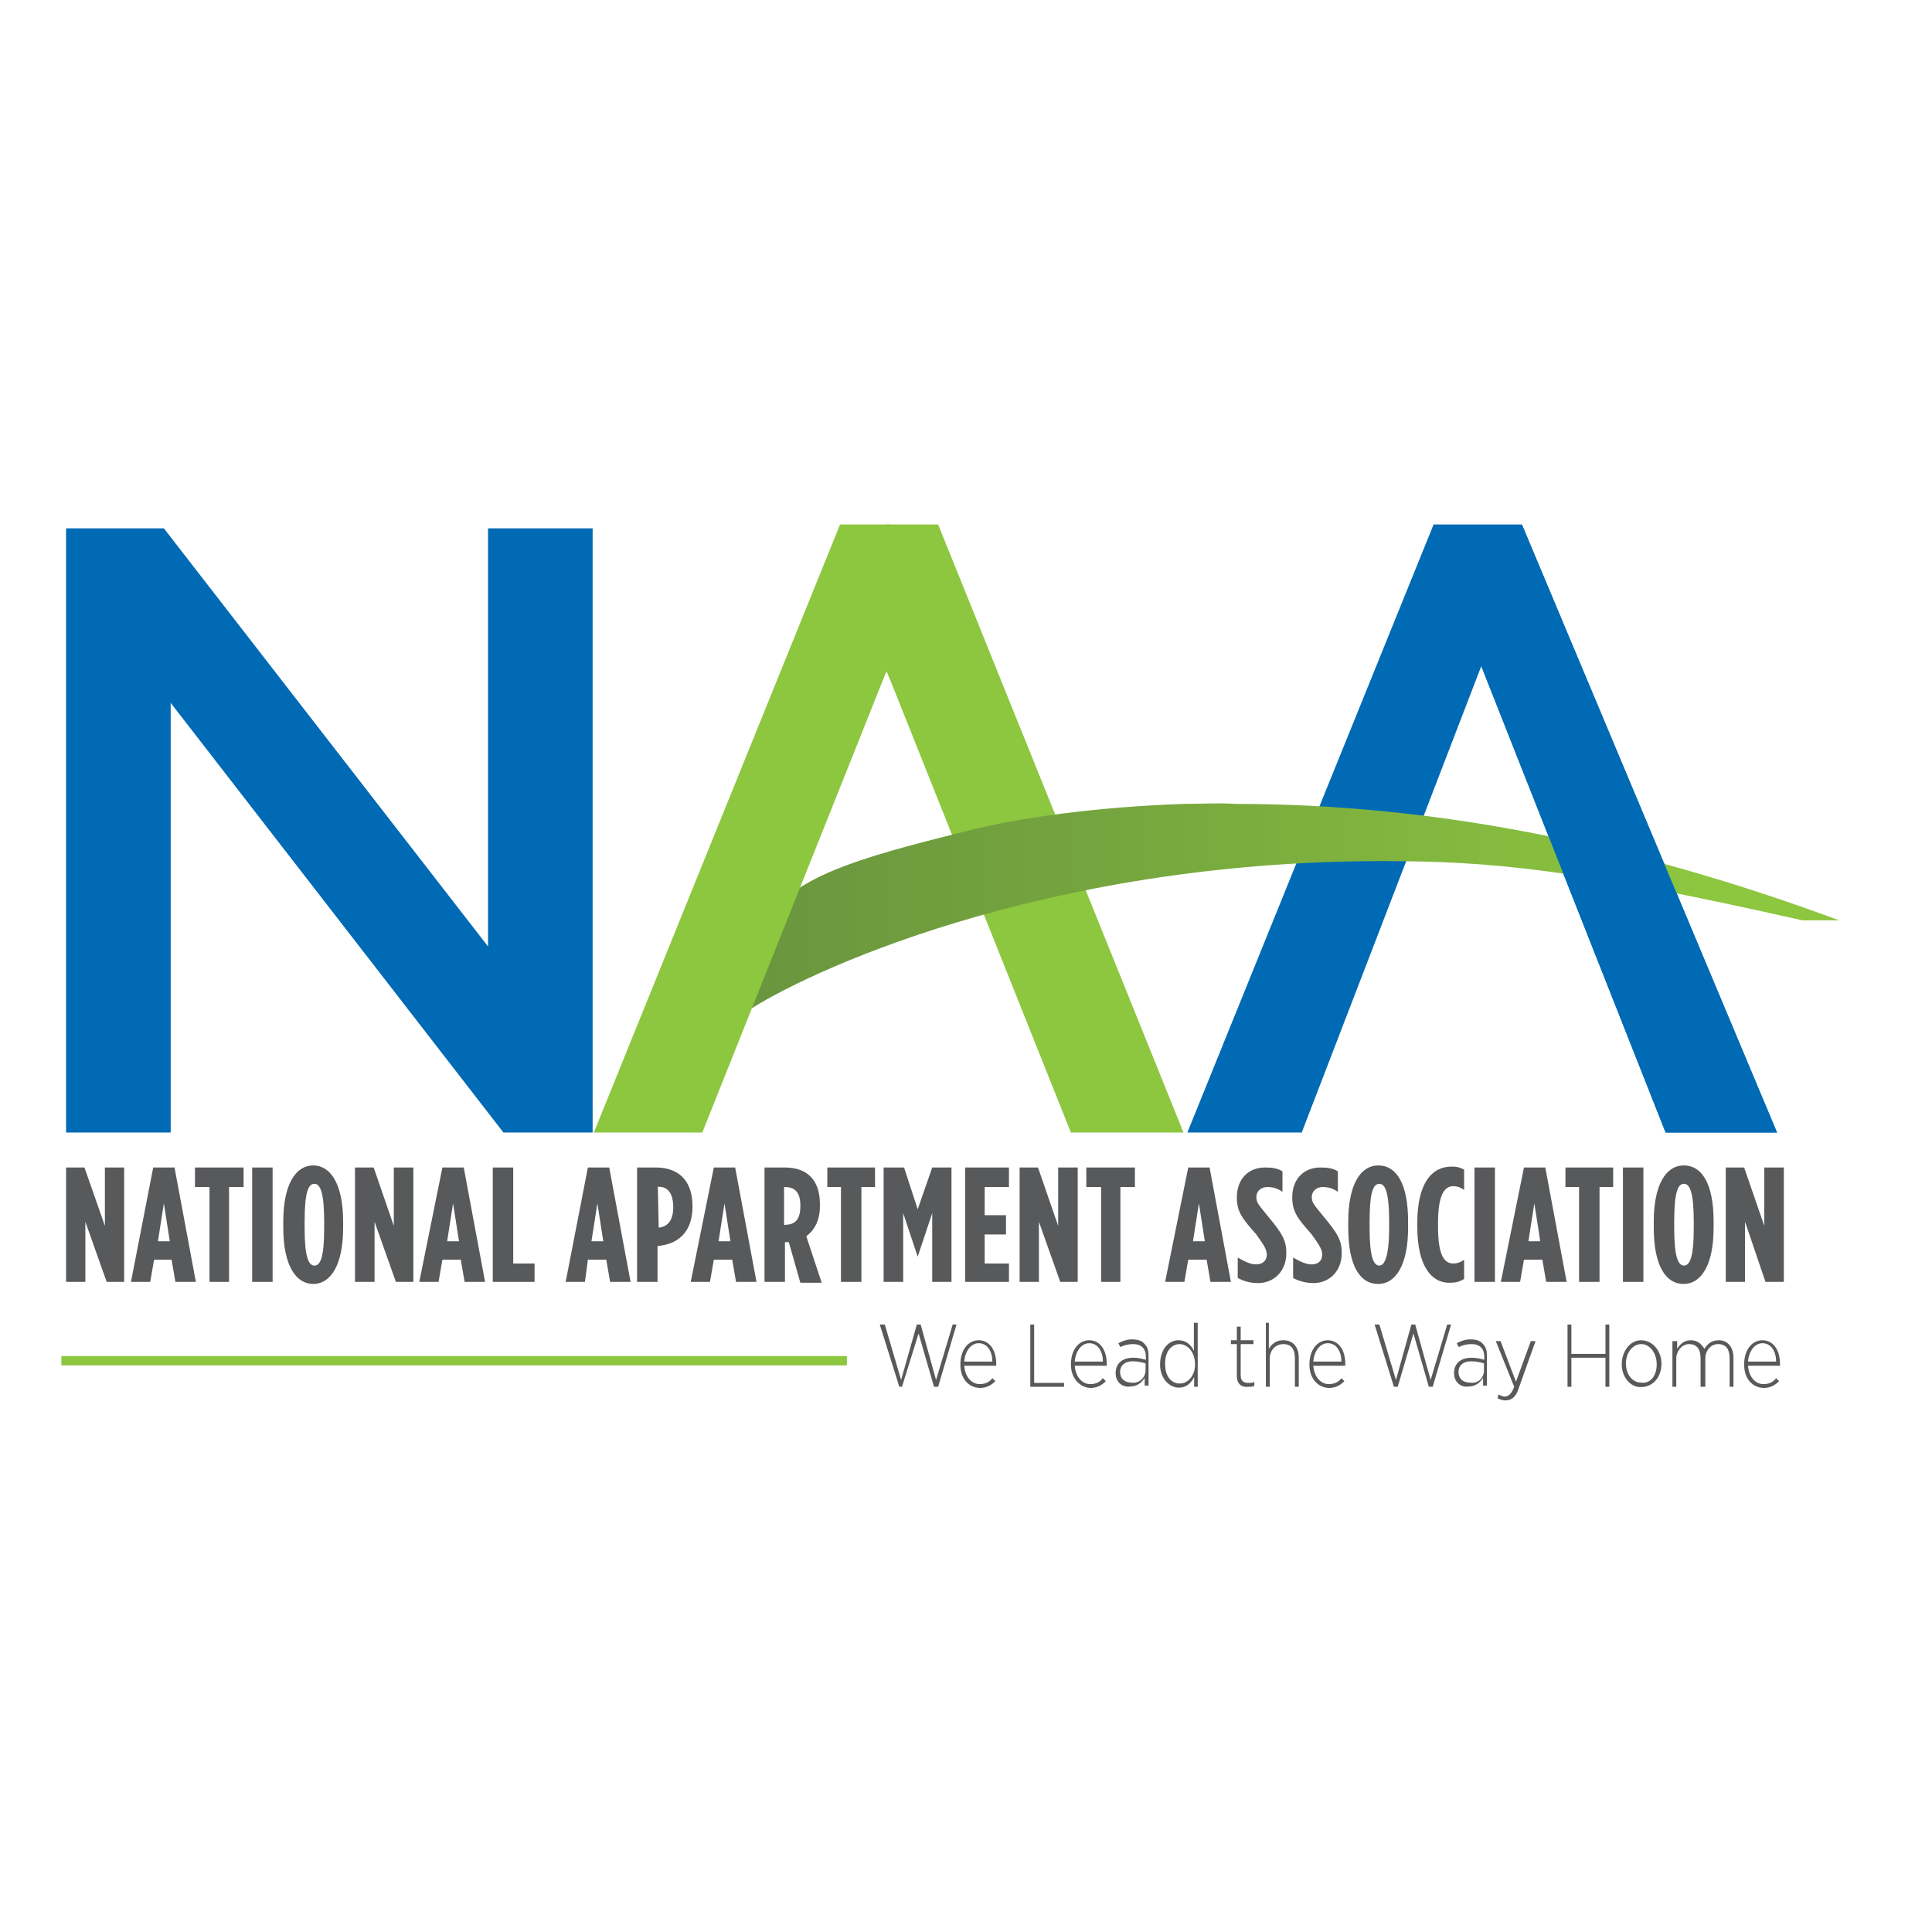 <?xml version="1.0" encoding="utf-8"?>
<!-- Generator: Adobe Illustrator 19.2.1, SVG Export Plug-In . SVG Version: 6.00 Build 0)  -->
<svg version="1.1" id="layer" xmlns="http://www.w3.org/2000/svg" xmlns:xlink="http://www.w3.org/1999/xlink" x="0px" y="0px"
	 viewBox="0 0 652 652" style="enable-background:new 0 0 652 652;" xml:space="preserve">
<style type="text/css">
	.st0{fill:#006AB5;}
	.st1{fill:#8DC63F;}
	.st2{clip-path:url(#SVGID_2_);fill:url(#SVGID_3_);}
	.st3{fill:#58595B;}
	.st4{clip-path:url(#SVGID_5_);fill:#8DC63F;}
	.st5{fill:none;stroke:#8DC63F;stroke-width:3.149;stroke-miterlimit:10;}
</style>
<polygon class="st0" points="439.3,382.2 400.7,382.2 483.8,177 513.6,177 599.7,382.2 562.1,382.2 499.9,224.8 "/>
<polygon class="st1" points="298.9,177 298.9,227.4 299.2,226.4 361.4,382.2 399.4,382.2 316.6,177 "/>
<g>
	<g>
		<defs>
			<path id="SVGID_1_" d="M399.4,271.3c-28.8,1-55.6,4.6-73.3,9.2c-41.2,10.1-55,15.4-67.1,28.2c-6.5,7.2-8.2,15.7-9.5,23.2
				c-0.3,2.6-1,5.2-1.6,7.2l-1.3,5.9l4.9-3.3c19.3-13.1,99.8-51.1,215.1-51.1c36.3,0,64.8,2.6,141.7,20h12.4
				c-70-25.9-136.5-39.3-203.9-39.3C411.2,270.9,405.3,271.3,399.4,271.3"/>
		</defs>
		<clipPath id="SVGID_2_">
			<use xlink:href="#SVGID_1_"  style="overflow:visible;"/>
		</clipPath>
		
			<linearGradient id="SVGID_3_" gradientUnits="userSpaceOnUse" x1="-448.478" y1="621.401" x2="-445.199" y2="621.401" gradientTransform="matrix(114.07 0 0 114.07 51404.398 -70575.211)">
			<stop  offset="0" style="stop-color:#69953E"/>
			<stop  offset="0.341" style="stop-color:#75A53E"/>
			<stop  offset="0.878" style="stop-color:#8DC63F"/>
			<stop  offset="1" style="stop-color:#8DC63F"/>
		</linearGradient>
		<rect x="246.5" y="270.9" class="st2" width="374.1" height="74"/>
	</g>
</g>
<polygon class="st0" points="22.3,178.3 55.3,178.3 164.7,319.4 164.7,178.3 200,178.3 200,382.2 169.9,382.2 57.6,237.2 
	57.6,382.2 22.3,382.2 "/>
<polygon class="st3" points="22.3,394 28.5,394 35.4,413.7 35.4,394 41.9,394 41.9,432.6 36,432.6 28.8,412.3 28.8,432.6 
	22.3,432.6 "/>
<path class="st3" d="M51.7,394h7.2l7.2,38.6h-6.9l-1.3-7.5h-5.9l-1.3,7.5h-6.5L51.7,394z M57.3,418.9l-2-12.8l-2,12.8H57.3z"/>
<polygon class="st3" points="70.7,400.6 65.8,400.6 65.8,394 82.2,394 82.2,400.6 77.3,400.6 77.3,432.6 70.7,432.6 "/>
<rect x="85.1" y="394" class="st3" width="6.9" height="38.6"/>
<g>
	<g>
		<path class="st3" d="M95.6,414.3v-2c0-12.8,4.3-19,10.1-19s10.1,6.2,10.1,19v2c0,12.8-4.3,19-10.1,19S95.6,427.1,95.6,414.3
			 M109.4,414.3v-2c0-9.8-1.3-12.8-3.3-12.8s-3.3,2.6-3.3,12.8v2c0,9.8,1.3,12.8,3.3,12.8S109.4,424.5,109.4,414.3"/>
	</g>
	<g>
		<polygon class="st3" points="119.8,394 126.1,394 132.9,413.7 132.9,394 139.5,394 139.5,432.6 133.6,432.6 126.4,412.3 
			126.4,432.6 119.8,432.6 		"/>
	</g>
	<g>
		<path class="st3" d="M149.3,394h7.2l7.2,38.6h-6.9l-1.3-7.5h-6.2l-1.3,7.5h-6.5L149.3,394z M154.9,418.9l-2-12.8l-2,12.8H154.9z"
			/>
	</g>
	<g>
		<polygon class="st3" points="166.3,394 173.2,394 173.2,426.4 180.4,426.4 180.4,432.6 166.3,432.6 		"/>
	</g>
	<g>
		<path class="st3" d="M198.4,394h7.2l7.2,38.6h-6.9l-1.3-7.5h-6.2l-1,7.5h-6.5L198.4,394z M203.6,418.9l-2-12.8l-2,12.8H203.6z"/>
	</g>
	<g>
		<path class="st3" d="M215.4,394h5.9c7.2,0,12.4,3.9,12.4,13.1l0,0c0,8.8-4.9,12.8-11.8,13.4l0,0v12.1h-6.9V394H215.4z
			 M222.3,414.3c2.9-0.3,4.9-2.3,4.9-6.9l0,0c0-4.9-2-6.9-4.9-6.9H222L222.3,414.3L222.3,414.3z"/>
	</g>
	<g>
		<path class="st3" d="M240.9,394h7.2l7.2,38.6h-6.9l-1.3-7.5h-6.2l-1.3,7.5h-6.5L240.9,394z M246.5,418.9l-2-12.8l-2,12.8H246.5z"
			/>
	</g>
	<g>
		<path class="st3" d="M258,394h6.9c6.9,0,11.8,3.6,11.8,12.4v0.7c0,4.9-2,8.2-4.6,10.1l5.2,15.7h-7.2l-3.9-13.7l0,0h-1.3v13.4H258
			V394z M265.2,413.3c2.9,0,4.9-1.6,4.9-6.2v-0.3c0-4.9-2.3-6.2-5.2-6.2h-0.3v12.8H265.2z"/>
	</g>
	<g>
		<polygon class="st3" points="283.8,400.6 279.2,400.6 279.2,394 295.3,394 295.3,400.6 290.7,400.6 290.7,432.6 283.8,432.6 		"/>
	</g>
	<g>
		<polygon class="st3" points="298.2,394 305.1,394 309.7,408.1 314.6,394 321.1,394 321.1,432.6 314.6,432.6 314.6,409.4 
			309.7,424.1 309.7,424.1 304.8,409.4 304.8,432.6 298.2,432.6 		"/>
	</g>
	<g>
		<polygon class="st3" points="325.7,394 340.5,394 340.5,400.6 332.3,400.6 332.3,410.1 339.5,410.1 339.5,416.6 332.3,416.6 
			332.3,426.4 340.5,426.4 340.5,432.6 325.7,432.6 		"/>
	</g>
	<g>
		<polygon class="st3" points="344.1,394 350.3,394 357.1,413.7 357.1,394 363.7,394 363.7,432.6 357.8,432.6 350.6,412.3 
			350.6,432.6 344.1,432.6 		"/>
	</g>
	<g>
		<polygon class="st3" points="371.6,400.6 366.6,400.6 366.6,394 383,394 383,400.6 378.1,400.6 378.1,432.6 371.6,432.6 		"/>
	</g>
	<g>
		<path class="st3" d="M401,394h7.2l7.2,38.6h-6.9l-1.3-7.5H401l-1.3,7.5h-6.5L401,394z M406.6,418.9l-2-12.8l-2,12.8H406.6z"/>
	</g>
	<g>
		<path class="st3" d="M417.7,431.3v-6.9c2.3,1.3,4.3,2.3,6.2,2.3s3.6-1,3.6-3.3l0,0c0-1.6-0.7-2.9-3.6-6.9
			c-4.6-5.2-6.5-7.5-6.5-12.4l0,0c0-6.2,3.9-10.1,9.5-10.1c2.6,0,4.3,0.3,5.9,1.3v6.9c-2-1.3-3.3-1.6-5.2-1.6s-3.6,1.3-3.6,3.3l0,0
			c0,2,0.7,2.6,3.6,6.2c5.2,6.2,6.5,8.5,6.5,12.8l0,0c0,6.2-4.3,10.1-9.5,10.1C421.6,433,419.7,432.3,417.7,431.3"/>
	</g>
	<g>
		<path class="st3" d="M436.4,431.3v-6.9c2.3,1.3,4.3,2.3,6.2,2.3c2,0,3.6-1,3.6-3.3l0,0c0-1.6-0.7-2.9-3.6-6.9
			c-4.6-5.2-6.5-7.5-6.5-12.4l0,0c0-6.2,3.9-10.1,9.5-10.1c2.6,0,4.3,0.3,5.9,1.3v6.9c-2-1.3-3.3-1.6-5.2-1.6s-3.6,1.3-3.6,3.3l0,0
			c0,2,0.7,2.6,3.6,6.2c5.2,6.2,6.5,8.5,6.5,12.8l0,0c0,6.2-4.3,10.1-9.5,10.1C440.6,433,438.3,432.3,436.4,431.3"/>
	</g>
	<g>
		<path class="st3" d="M455,414.3v-2c0-12.8,4.3-19,10.1-19c6.2,0,10.1,6.2,10.1,19v2c0,12.8-4.3,19-10.1,19
			C458.9,433.3,455,427.1,455,414.3 M468.8,414.3v-2c0-9.8-1.3-12.8-3.3-12.8c-2,0-3.3,2.6-3.3,12.8v2c0,9.8,1.3,12.8,3.3,12.8
			C467.1,427.1,468.8,424.5,468.8,414.3"/>
	</g>
	<g>
		<path class="st3" d="M478.3,414v-1.3c0-13.4,4.9-19,11.5-19c2,0,2.9,0.3,4.3,1v6.9c-1.3-1-2.6-1.3-3.6-1.3
			c-2.9,0-5.2,2.6-5.2,12.4v1.3c0,10.1,2.3,12.4,5.2,12.4c1,0,2.3-0.3,3.6-1.3v6.5c-1.6,1-2.9,1.3-4.9,1.3
			C483.2,433,478.3,427.4,478.3,414"/>
	</g>
	<g>
		<rect x="497.6" y="394" class="st3" width="6.9" height="38.6"/>
	</g>
	<g>
		<path class="st3" d="M514.3,394h7.2l7.2,38.6h-6.9l-1.3-7.5h-6.2l-1.3,7.5h-6.5L514.3,394z M519.8,418.9l-2-12.8l-2,12.8H519.8z"
			/>
	</g>
	<g>
		<polygon class="st3" points="532.9,400.6 528.3,400.6 528.3,394 544.4,394 544.4,400.6 539.8,400.6 539.8,432.6 532.9,432.6 		"/>
	</g>
	<g>
		<rect x="547.7" y="394" class="st3" width="6.9" height="38.6"/>
	</g>
	<g>
		<path class="st3" d="M558.1,414.3v-2c0-12.8,4.3-19,10.1-19c6.2,0,10.1,6.2,10.1,19v2c0,12.8-4.3,19-10.1,19
			C562.1,433.3,558.1,427.1,558.1,414.3 M571.6,414.3v-2c0-9.8-1.3-12.8-3.3-12.8c-2,0-3.3,2.6-3.3,12.8v2c0,9.8,1.3,12.8,3.3,12.8
			C570.2,427.1,571.6,424.5,571.6,414.3"/>
	</g>
	<g>
		<polygon class="st3" points="582.4,394 588.6,394 595.4,413.7 595.4,394 602,394 602,432.6 595.8,432.6 588.9,412.3 588.9,432.6 
			582.4,432.6 		"/>
	</g>
	<g>
		<polyline class="st0" points="513.6,177 599.7,382.2 562.1,382.2 499.9,224.8 		"/>
	</g>
</g>
<g>
	<g>
		<defs>
			<rect id="SVGID_4_" x="200" y="171.4" width="100.5" height="216.7"/>
		</defs>
		<clipPath id="SVGID_5_">
			<use xlink:href="#SVGID_4_"  style="overflow:visible;"/>
		</clipPath>
		<polygon class="st4" points="237,382.2 200.4,382.2 283.5,177 316.6,177 399.4,382.2 361.4,382.2 299.2,226.4 		"/>
	</g>
</g>
<g>
	<g>
		<line class="st5" x1="285.8" y1="459.2" x2="20.7" y2="459.2"/>
	</g>
	<g>
		<polygon class="st3" points="296.9,447 298.6,447 304.1,465.7 309.4,447 310.7,447 315.9,465.7 321.5,447 322.8,447 316.6,468 
			315.2,468 310,450 304.4,468 303.5,468 		"/>
	</g>
	<g>
		<path class="st3" d="M324.1,460.5L324.1,460.5c0-4.9,2.6-8.2,6.2-8.2s5.9,3.3,5.9,7.9v0.7h-10.8c0.3,3.9,2.6,6.2,5.2,6.2
			c2,0,3.3-0.7,4.3-2l1,1c-1.3,1.3-2.9,2.3-5.2,2.3C327,468.3,324.1,465.4,324.1,460.5 M334.9,459.5c0-3.3-1.6-6.2-4.6-6.2
			c-2.6,0-4.6,2.6-4.9,6.2H334.9z"/>
	</g>
	<g>
		<polygon class="st3" points="347.7,447 349,447 349,466.7 359.1,466.7 359.1,468 347.7,468 		"/>
	</g>
	<g>
		<path class="st3" d="M361.4,460.5L361.4,460.5c0-4.9,2.6-8.2,6.2-8.2s5.9,3.3,5.9,7.9v0.7h-10.8c0.3,3.9,2.6,6.2,5.2,6.2
			c2,0,3.3-0.7,4.3-2l1,1c-1.3,1.3-2.9,2.3-5.2,2.3C364.7,468.3,361.4,465.4,361.4,460.5 M372.2,459.5c0-3.3-1.6-6.2-4.6-6.2
			c-2.6,0-4.6,2.6-4.9,6.2H372.2z"/>
	</g>
	<g>
		<path class="st3" d="M376.5,463.4L376.5,463.4c0-3.3,2.3-5.2,5.9-5.2c1.6,0,2.9,0.3,4.3,0.7v-1c0-2.9-1.6-4.3-4.3-4.3
			c-1.6,0-2.9,0.3-4.3,1l-0.7-1.3c1.3-0.7,2.9-1.3,4.6-1.3c1.6,0,3.3,0.3,4.3,1.6c1,1,1.3,2.3,1.3,3.9v10.1h-1.3V465
			c-1,1.6-2.6,2.9-4.9,2.9C379.1,468.3,376.5,466.7,376.5,463.4 M386.6,462.4v-2.3c-1-0.3-2.6-0.7-4.3-0.7c-2.9,0-4.3,1.6-4.3,3.6
			l0,0c0,2.3,1.6,3.6,3.9,3.6C384.3,467,386.6,465,386.6,462.4"/>
	</g>
	<g>
		<path class="st3" d="M391.5,460.5L391.5,460.5c0-5.2,2.9-8.2,6.2-8.2c2.6,0,4.3,1.6,5.2,3.6v-9.5h1.3V468H403v-3.3
			c-1,2-2.6,3.6-5.2,3.6C394.8,468.3,391.5,465.4,391.5,460.5 M403.3,460.5L403.3,460.5c0-4.3-2.6-6.9-5.2-6.9
			c-2.6,0-4.9,2.3-4.9,6.5v0.3c0,4.3,2.3,6.5,4.9,6.5C400.7,467,403.3,464.4,403.3,460.5"/>
	</g>
	<g>
		<path class="st3" d="M417.4,464.4v-10.8h-2v-1.3h2v-4.6h1.3v4.6h4.3v1.3h-4.3v10.5c0,2,1,2.6,2.6,2.6c0.7,0,1.3,0,2-0.3v1.3
			c-0.7,0.3-1.3,0.3-2,0.3C419,468.3,417.4,467,417.4,464.4"/>
	</g>
	<g>
		<path class="st3" d="M426.9,446.4h1.3v8.8c1-1.6,2.3-2.9,4.9-2.9c3.3,0,5.2,2.3,5.2,5.9v9.8H437v-9.5c0-3.3-1.3-4.9-3.9-4.9
			c-2.6,0-4.6,2-4.6,4.9v9.5h-1.3v-21.6H426.9z"/>
	</g>
	<g>
		<path class="st3" d="M441.9,460.5L441.9,460.5c0-4.9,2.6-8.2,6.2-8.2c3.6,0,5.9,3.3,5.9,7.9v0.7h-10.8c0.3,3.9,2.6,6.2,5.2,6.2
			c2,0,3.3-0.7,4.3-2l1,1c-1.3,1.3-2.9,2.3-5.2,2.3C444.9,468.3,441.9,465.4,441.9,460.5 M452.7,459.5c0-3.3-1.6-6.2-4.6-6.2
			c-2.6,0-4.6,2.6-4.9,6.2H452.7z"/>
	</g>
	<g>
		<polygon class="st3" points="463.9,447 465.5,447 471.1,465.7 476.3,447 477.6,447 482.8,465.7 488.4,447 489.7,447 483.5,468 
			482.2,468 477,450 471.7,468 470.4,468 		"/>
	</g>
	<g>
		<path class="st3" d="M490.7,463.4L490.7,463.4c0-3.3,2.3-5.2,5.9-5.2c1.6,0,2.9,0.3,4.3,0.7v-1c0-2.9-1.6-4.3-4.3-4.3
			c-1.6,0-2.9,0.3-4.3,1l-0.7-1.3c1.3-0.7,2.9-1.3,4.6-1.3c1.6,0,3.3,0.3,4.3,1.6c1,1,1.3,2.3,1.3,3.9v10.1h-1.3V465
			c-1,1.6-2.6,2.9-4.9,2.9C493.3,468.3,490.7,466.7,490.7,463.4 M500.8,462.4v-2.3c-1-0.3-2.6-0.7-4.3-0.7c-2.9,0-4.3,1.6-4.3,3.6
			l0,0c0,2.3,1.6,3.6,3.9,3.6C498.9,467,500.8,465,500.8,462.4"/>
	</g>
	<g>
		<path class="st3" d="M516.6,452.6h1.6l-5.6,15.7c-1,3.3-2.6,4.3-4.6,4.3c-1,0-1.6-0.3-2.6-0.7l0.3-1.3c0.7,0.3,1.3,0.7,2,0.7
			c1.3,0,2.3-0.7,3.3-3.3l-6.2-15.4h1.6l5.2,13.7L516.6,452.6z"/>
	</g>
	<g>
		<polygon class="st3" points="529,447 530.3,447 530.3,456.9 541.8,456.9 541.8,447 543.1,447 543.1,468 541.8,468 541.8,458.2 
			530.3,458.2 530.3,468 529,468 		"/>
	</g>
	<g>
		<path class="st3" d="M547.3,460.5L547.3,460.5c0-4.6,2.9-8.2,6.5-8.2c3.9,0,6.9,3.6,6.9,7.9l0,0c0,4.6-2.9,7.9-6.9,7.9
			C550.3,468.3,547.3,464.7,547.3,460.5 M559.1,460.5L559.1,460.5c0-3.9-2.3-6.9-5.2-6.9s-5.2,2.9-5.2,6.5l0,0
			c0,3.9,2.3,6.5,5.2,6.5C557.1,467,559.1,464.1,559.1,460.5"/>
	</g>
	<g>
		<path class="st3" d="M564.7,452.6h1.3v2.6c1-1.6,2.3-2.9,4.6-2.9s3.6,1.3,4.6,2.9c1-1.6,2.3-2.9,4.9-2.9c2.9,0,4.9,2.3,4.9,5.9
			v9.8h-1.3v-9.5c0-3.3-1.3-4.9-3.9-4.9c-2.3,0-4.3,2-4.3,4.9v9.5h-1.6v-9.5c0-3.3-1.3-4.9-3.9-4.9c-2.3,0-4.3,2.3-4.3,4.9v9.5h-1.3
			v-15.4H564.7z"/>
	</g>
	<g>
		<path class="st3" d="M588.6,460.5L588.6,460.5c0-4.9,2.6-8.2,6.2-8.2c3.6,0,5.9,3.3,5.9,7.9v0.7h-10.8c0.3,3.9,2.6,6.2,5.2,6.2
			c2,0,3.3-0.7,4.3-2l1,1c-1.3,1.3-2.9,2.3-5.2,2.3C591.5,468.3,588.6,465.4,588.6,460.5 M599.4,459.5c0-3.3-1.6-6.2-4.6-6.2
			c-2.6,0-4.6,2.6-4.9,6.2H599.4z"/>
	</g>
</g>
</svg>
